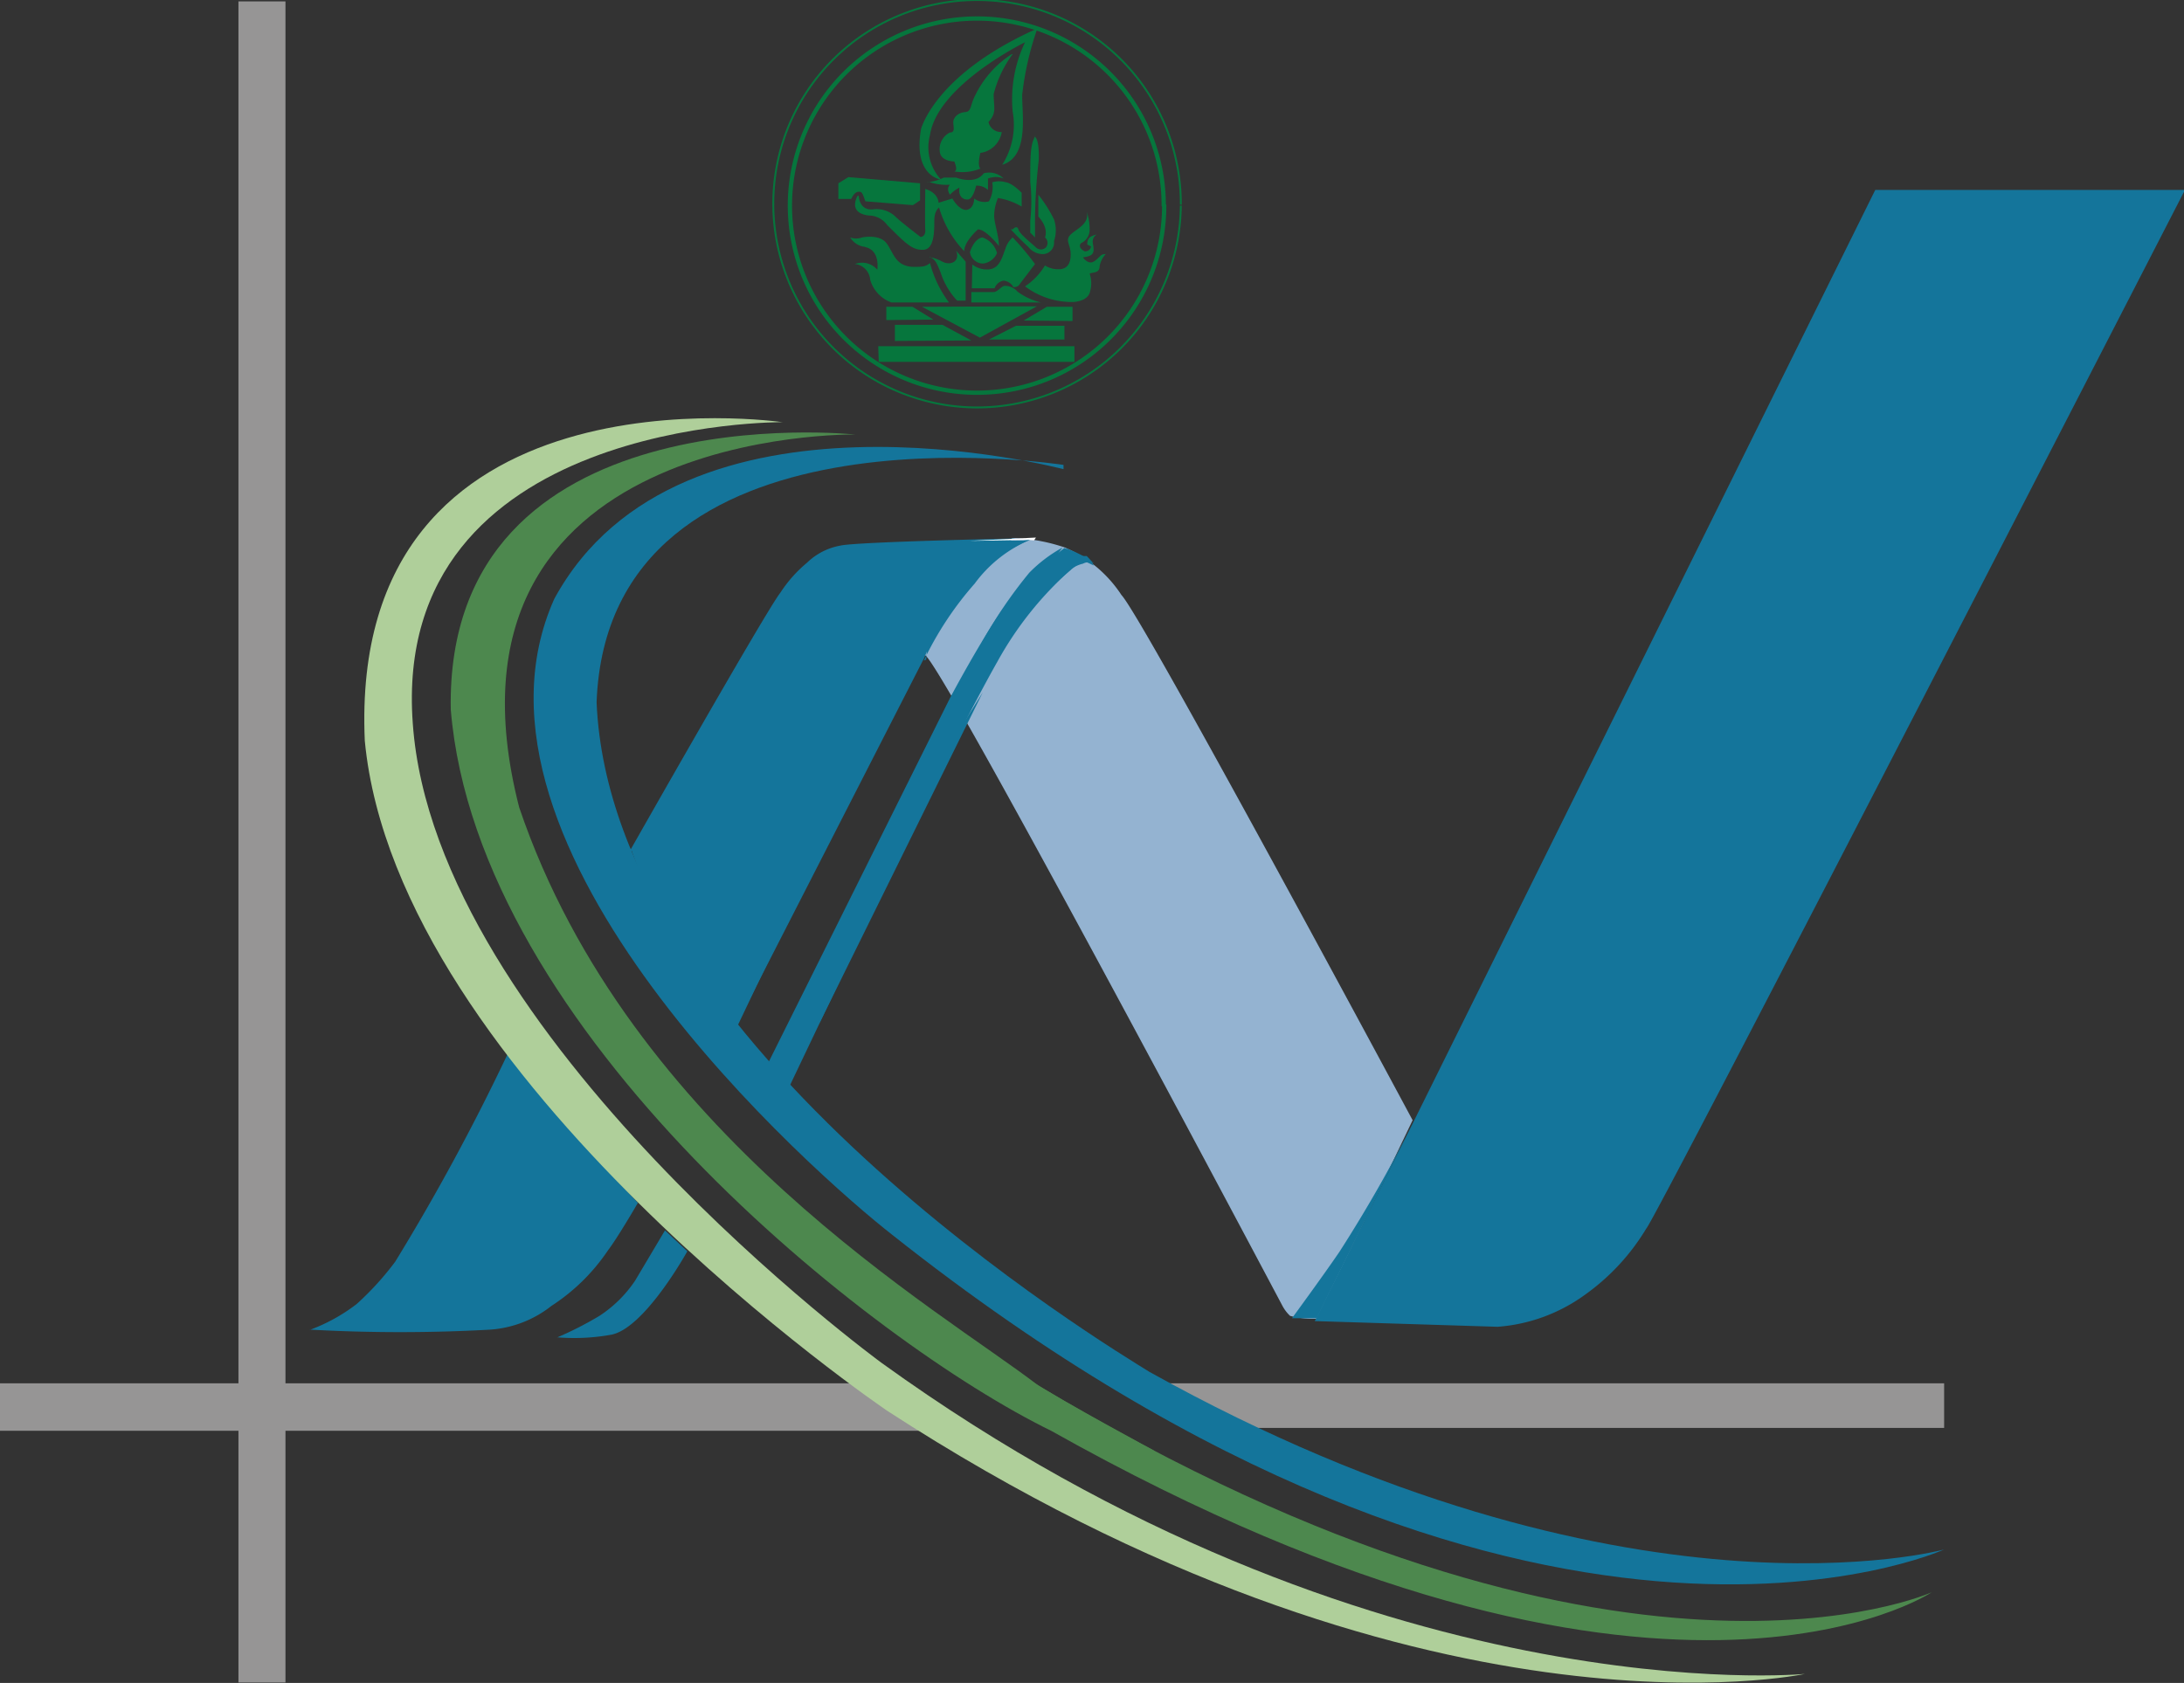<svg xmlns="http://www.w3.org/2000/svg" viewBox="0 0 45.98 35.44"><rect x="0" y="0" width="45.98" height="35.44" fill="#333333" stroke="none"/><defs><style>.cls-1,.cls-8{fill:none;stroke:#06763d;}.cls-1{stroke-width:0.04px;}.cls-2{fill:#969595;}.cls-3{fill:#94b3d1;}.cls-4{fill:#14759b;}.cls-5{fill:#4d884e;}.cls-6{fill:#afcf9a;}.cls-7{fill:#fff;}.cls-8{stroke-width:0.09px;}.cls-9{fill:#06763d;}</style></defs><g id="Layer_2" data-name="Layer 2"><g id="Layer_1-2" data-name="Layer 1"><g id="Layer_2-2" data-name="Layer 2"><g id="Layer_1-2-2" data-name="Layer 1-2"><path class="cls-1" d="M24.86,4.33A4.29,4.29,0,1,1,20.58,0a4.29,4.29,0,0,1,4.28,4.31h0"/><polygon class="cls-2" points="0 29.13 18.14 29.13 19.67 30.13 0 30.13 0 29.13"/><polygon class="cls-2" points="40.93 29.13 23.76 29.13 25.27 30.07 40.93 30.07 40.93 29.13"/><path class="cls-3" d="M19.32,13.8h.16c.41.28,7.52,13.7,7.52,13.7a.83.83,0,0,0,.16.21,1.88,1.88,0,0,0,.58.06l2-4.18S24.06,13,23.61,12.53a2.7,2.7,0,0,0-1.19-1,3.75,3.75,0,0,0-1.1-.2l-1.64.95Z"/><rect class="cls-2" x="5.02" y="0.03" width="0.99" height="35.4"/><path class="cls-4" d="M22.39,9.88s-8.07-2.14-10.72,2.73C9.32,17.86,17.17,24.74,18.78,26c13.4,10.62,22.15,6.63,22.15,6.63s-6.71,1.84-16.73-3.74c-.8-.5-11.33-6.81-11.64-14.1.24-6.5,9.83-5,9.83-5"/><path class="cls-4" d="M27.68,27.82,39.48,4H46S34.83,25.73,34.66,25.87a4.65,4.65,0,0,1-1.27,1.38,3.58,3.58,0,0,1-1.86.69Z"/><path class="cls-4" d="M6.53,28a34.23,34.23,0,0,0,3.79,0,2.34,2.34,0,0,0,1.29-.5,4.15,4.15,0,0,0,1.19-1.17c.2-.26.63-1,.63-1L11.82,23.6l-1.13-1.41a46.27,46.27,0,0,1-2.37,4.38,6.2,6.2,0,0,1-.81.89,3.75,3.75,0,0,1-1,.55"/><path class="cls-4" d="M13.26,17.92s2.88-5.08,3.17-5.44a2.81,2.81,0,0,1,.56-.63,1.35,1.35,0,0,1,.7-.36c.33-.08,3.67-.15,3.67-.15a5.47,5.47,0,0,0-1.22.8,9.66,9.66,0,0,0-.64,1.13l-4,8.39a17,17,0,0,1-1.34-1.93,9.38,9.38,0,0,1-.86-1.81"/><path class="cls-4" d="M15.46,21.67l4-7.82a8.28,8.28,0,0,1,.78-1.47,4.22,4.22,0,0,1,1.41-1H20.58l-1.46,1.25Z"/><path class="cls-4" d="M19.45,13.91a7,7,0,0,1,1.07-1.62,2.79,2.79,0,0,1,1.21-.94l-1.17.22a11.26,11.26,0,0,0-1,1.32c0,.14-.06,1-.06,1"/><path class="cls-5" d="M18,9.15s-8.63-.92-8.51,5.79c.56,6.8,8.87,13.35,12.64,15.19,12.84,7.22,18.54,3.4,18.54,3.4s-6.59,3-18.82-4.36c-2-1.55-8.59-5.29-10.92-12.17C8.88,9,18,9.15,18,9.15"/><path class="cls-5" d="M20.79,28.44s.45.33,1,.69,2.53,1.43,2.53,1.43l-2.26-.92-1-.58Z"/><path class="cls-6" d="M16.47,8.89S7.32,7.55,7.68,15.6c.68,7.12,11,14.11,11,14.11C29.9,37,38,35.25,38,35.25s-9.15.88-19.44-6.55c0,0-9.41-6.88-9.87-13.47-.47-6.42,7.8-6.34,7.8-6.34"/><path class="cls-4" d="M11.74,28.16a7.29,7.29,0,0,0,.88-.45,2.64,2.64,0,0,0,.75-.74L14,25.91l.47.44s-.91,1.65-1.62,1.76a4.36,4.36,0,0,1-1.14.05"/><path class="cls-4" d="M16.16,22.41,20,14.7s.61-1.15,1.08-1.83a7,7,0,0,1,1.33-1.33l.45.21a8.58,8.58,0,0,0-1.5,1.45c-.26.39-1.08,2-1.08,2l-3.68,7.72Z"/><path class="cls-4" d="M20.23,15.36a17.42,17.42,0,0,1,1.19-2.16c.4-.5.93-1.23,1.38-1.33a.24.24,0,0,1,.23,0l-.15-.16H22.4l-.62.78-1.07,1.58Z"/><path class="cls-4" d="M22.43,11.54a3.1,3.1,0,0,1,.45.21.57.57,0,0,1,.15.16l-.38-.18Z"/><path class="cls-4" d="M19,17.85h0s1.23-2.56,2-3.92A7.29,7.29,0,0,1,22.54,12v-.23L20.93,13.4"/><path class="cls-4" d="M20.67,13.53a9.76,9.76,0,0,1,1-1.47,3,3,0,0,1,.7-.53l-.75,1Z"/><polygon class="cls-4" points="20.69 14.58 17.25 21.55 18.22 18.54 20.69 14.58"/><polygon class="cls-7" points="20.42 11.39 21.66 11.37 21.77 11.38 21.81 11.32 20.42 11.39"/><path class="cls-4" d="M29.75,23.64a29.28,29.28,0,0,1-1.55,2.72c-.34.5-1,1.4-1,1.4h.52Z"/><path class="cls-8" d="M24.51,4.33A3.94,3.94,0,1,1,20.57.39h0a3.93,3.93,0,0,1,3.93,3.93Z"/><path class="cls-9" d="M19.8,3.78s-.58-.08-.41-1.06c0,0,.29-1.16,2.45-2.12A6.34,6.34,0,0,0,21.52,2c0,.45.14,1.3-.42,1.47a1.57,1.57,0,0,0,.22-1.12A2.79,2.79,0,0,1,21.58.89s-1.84.9-2,1.95a1,1,0,0,0,.23.94"/><path class="cls-9" d="M21.32,1.14a2.41,2.41,0,0,0-.4.84c0,.29.07.39-.11.59a.27.27,0,0,0,.28.21.53.53,0,0,1-.45.44s-.07.26,0,.33a1,1,0,0,1-.55.06s.09,0,0-.21c0,0-.26,0-.3-.18A.39.39,0,0,1,20,2.79c.1,0,.08-.08.07-.2s.11-.22.25-.23.1-.15.22-.37a2.15,2.15,0,0,1,.76-.85"/><path class="cls-9" d="M19.49,3.84a1,1,0,0,0,.38-.1h.26s.4.16.58-.09a.43.43,0,0,1,.42.11.44.44,0,0,0-.33,0V4a.34.34,0,0,0-.25-.09s-.06.28-.17.29-.21-.07-.18-.25A.72.72,0,0,0,20,4.1s-.09-.12,0-.21a1.09,1.09,0,0,1-.44-.06"/><path class="cls-9" d="M18.08,4.12s0,.31.29.29a.58.58,0,0,1,.47.14c.07.08.54.44.54.44s.11,0,.1-.15,0-.86,0-.86.26.06.28.29l.29-.09s.13.24.29.24c0,0,.16,0,.17-.24a.35.35,0,0,0,.31.06.61.61,0,0,0,.07-.4.48.48,0,0,1,.29,0s.11,0,.33.22v.29a1.43,1.43,0,0,0-.5-.18,1,1,0,0,0-.08.37c0,.16.1.42.1.64,0,0-.27-.35-.44-.35,0,0-.29.25-.29.46a2.24,2.24,0,0,1-.53-.92s-.1.06-.1.28,0,.6-.23.61-.36-.12-.76-.52a.49.49,0,0,0-.35-.2s-.48,0-.28-.41"/><path class="cls-9" d="M17.86,3.73l-.21.13v.33h.27s.06-.14.14-.15.09,0,.16.2l1,.08.15-.1V3.86Z"/><path class="cls-9" d="M21.78,2.88s.1,0,.09.48a11.87,11.87,0,0,0-.08,1.33V5l-.1-.1V4.65a3.75,3.75,0,0,0,0-.82c0-.57,0-.83.13-1"/><path class="cls-9" d="M21.32,4.83s.09-.1.12,0,.24.26.37.38a.15.15,0,0,0,.21,0A.15.15,0,0,0,22,5s.09-.19-.14-.44V4.1a2.85,2.85,0,0,1,.33.52.72.72,0,0,1,0,.46.24.24,0,0,1-.26.27.39.39,0,0,1-.28-.15c-.13-.12-.25-.24-.37-.37"/><path class="cls-9" d="M20.68,5a.47.47,0,0,1,.31.33.37.37,0,0,1-.29.22.28.28,0,0,1-.28-.24s.08-.28.26-.31"/><path class="cls-9" d="M18.23,5.2A.41.41,0,0,1,17.9,5a.36.36,0,0,0,.25,0s.37-.08.52.13.18.47.55.49c.19,0,.26,0,.36-.08a2.37,2.37,0,0,0,.4.83H18.77a.72.72,0,0,1-.45-.48A.36.36,0,0,0,18,5.56a.42.42,0,0,1,.47.12s.07-.42-.27-.48"/><path class="cls-9" d="M19.58,5.42s.09,0,.26.09.38,0,.29-.23l.2.23v.82h-.18a1.58,1.58,0,0,1-.35-.6c-.1-.24-.1-.24-.23-.33"/><path class="cls-9" d="M20.45,6.15h.47c.08,0,.17-.13.23-.13a.34.34,0,0,1,.27.12,1.34,1.34,0,0,0,.5.23H20.45Z"/><path class="cls-9" d="M20.46,6.07h.48a.24.24,0,0,1,.19-.16.27.27,0,0,1,.19.11s0,.06.12,0l.35-.46A5.65,5.65,0,0,0,21.32,5a.51.51,0,0,0-.15.23c-.07.18-.12.41-.33.44a.5.5,0,0,1-.37-.1Z"/><path class="cls-9" d="M22.89,5.15c0-.16.09-.18.19-.21s-.11,0-.07.2,0,.25-.21.28c0,0,.11.17.24.08s.12-.15.24-.15a.5.5,0,0,0-.13.26c0,.14-.13.12-.21.15a.64.64,0,0,1,0,.41c-.07.19-.36.19-.36.19a1.64,1.64,0,0,1-1-.33A1.39,1.39,0,0,0,22,5.59a.51.51,0,0,0,.29.08c.21,0,.26-.17.25-.35s-.12-.26,0-.38.4-.22.34-.48a1.15,1.15,0,0,1,.06.37.31.31,0,0,1-.18.29s-.09.08.07.17a.12.12,0,0,0,.14-.1v0"/><polygon class="cls-9" points="19.41 6.46 21.83 6.45 20.63 7.11 19.41 6.46"/><polygon class="cls-9" points="19.21 6.46 18.66 6.46 18.66 6.74 19.65 6.73 19.21 6.46"/><polygon class="cls-9" points="22.04 6.46 22.58 6.46 22.58 6.76 21.55 6.75 22.04 6.46"/><polygon class="cls-9" points="18.84 6.84 19.84 6.84 20.45 7.17 18.84 7.18 18.84 6.84"/><polygon class="cls-9" points="22.41 6.86 22.41 7.15 20.82 7.15 21.39 6.86 22.41 6.86"/><polygon class="cls-9" points="18.49 7.29 22.62 7.29 22.62 7.62 18.5 7.62 18.49 7.29"/></g></g></g></g></svg>